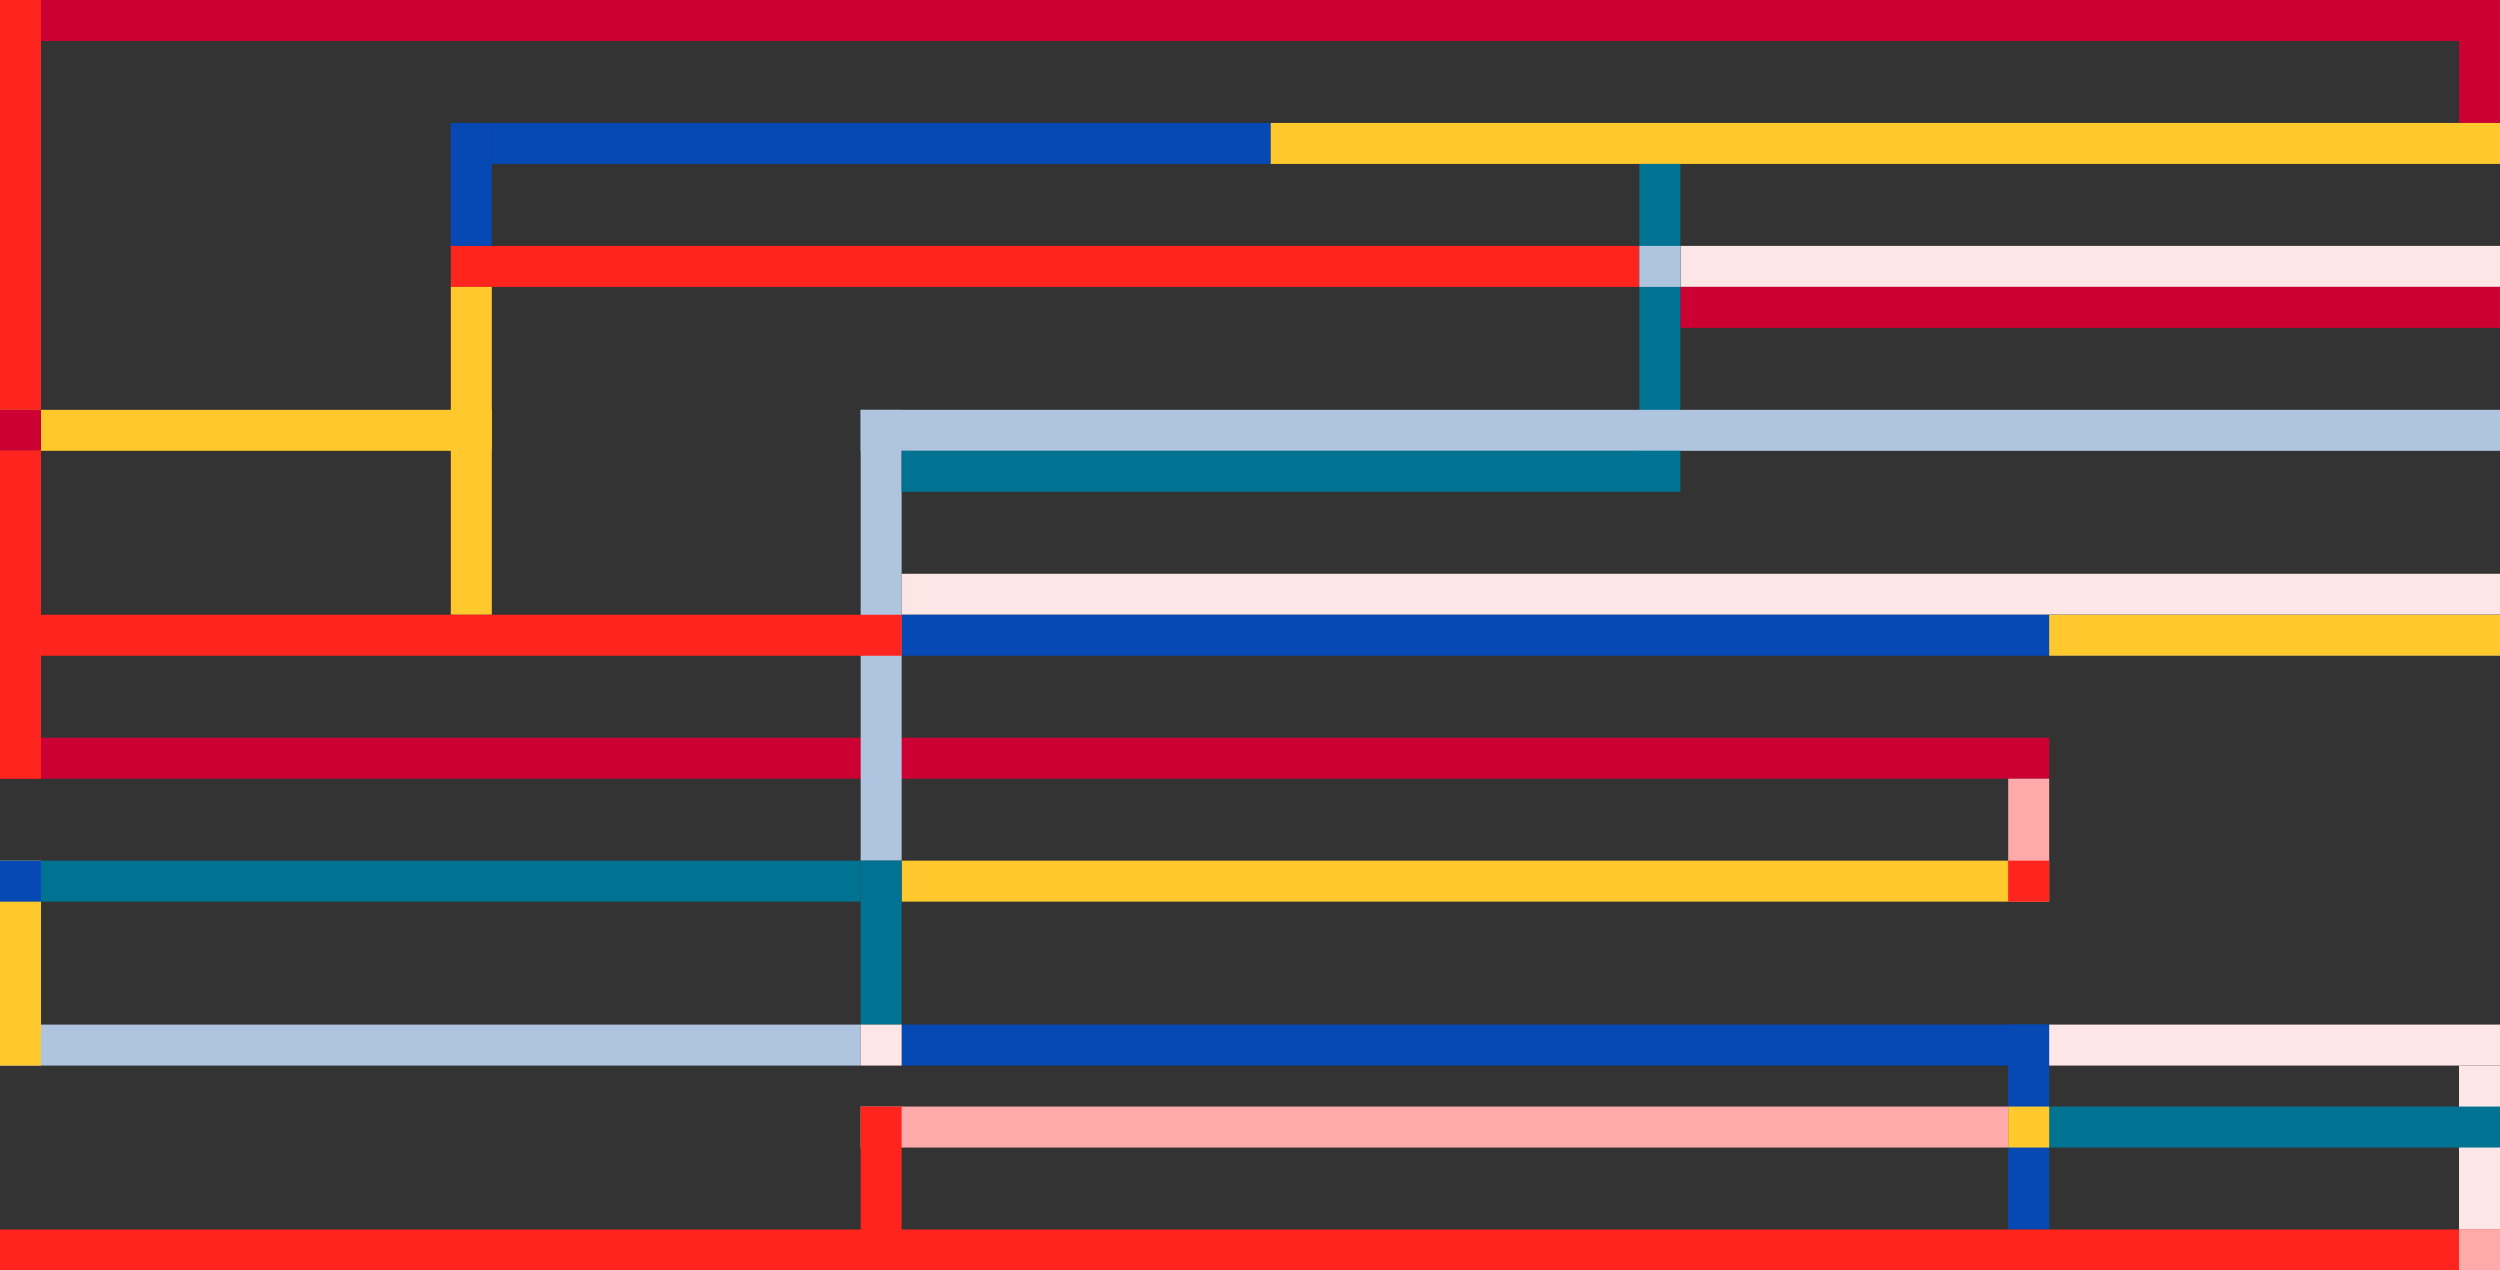 <svg xmlns="http://www.w3.org/2000/svg" width="1220" height="620" viewBox="0 0 1220 620"><rect x="0" y="0" width="1220" height="620" fill="#333333" stroke="none"/><rect width="20" height="40" transform="translate(1200 20)" fill="#c03"/><rect width="1220" height="20" fill="#c03"/><rect width="580" height="20" transform="translate(220 120)" fill="#ff241e"/><rect width="540" height="20" transform="translate(440 420)" fill="#ffc82d"/><rect width="580" height="20" transform="translate(420 540)" fill="#faa"/><rect width="420" height="20" transform="translate(0 420)" fill="#007392"/><rect width="1000" height="20" transform="translate(0 360)" fill="#c03"/><rect width="400" height="20" transform="translate(820 120)" fill="#ffe6e6"/><rect width="400" height="20" transform="translate(820 140)" fill="#c03"/><rect width="420" height="20" transform="translate(0 500)" fill="#afc5df"/><rect width="600" height="20" transform="translate(620 60)" fill="#ffc82d"/><rect width="380" height="20" transform="translate(240 60)" fill="#0648b4"/><rect width="20" height="200" fill="#ff241e"/><rect width="20" height="160" transform="translate(220 140)" fill="#ffc82d"/><rect width="20" height="60" transform="translate(220 60)" fill="#0648b4"/><rect width="20" height="220" transform="translate(420 200)" fill="#afc5df"/><rect width="20" height="180" transform="translate(0 200)" fill="#ff241e"/><rect width="20" height="100" transform="translate(0 420)" fill="#ffc82d"/><rect width="20" height="140" transform="translate(800 80)" fill="#007392"/><rect width="20" height="80" transform="translate(420 420)" fill="#007392"/><rect width="20" height="69.523" transform="translate(420 540)" fill="#ff241e"/><rect width="20" height="60" transform="translate(980 380)" fill="#faa"/><rect width="20" height="100" transform="translate(980 500)" fill="#0648b4"/><rect width="20" height="80.583" transform="translate(1200 520)" fill="#ffe6e6"/><rect width="240" height="20" transform="translate(0 200)" fill="#ffc82d"/><rect width="800" height="20" transform="translate(420 200)" fill="#afc5df"/><rect width="780" height="20" transform="translate(440 280)" fill="#ffe6e6"/><rect width="380" height="20" transform="translate(440 220)" fill="#007392"/><rect width="780" height="20" transform="translate(440 300)" fill="#0648b4"/><rect width="1220" height="20" transform="translate(0 600)" fill="#ff241e"/><rect width="420" height="20" transform="translate(20 300)" fill="#ff241e"/><rect width="560" height="20" transform="translate(440 500)" fill="#0648b4"/><rect width="220" height="20" transform="translate(1000 500)" fill="#ffe6e6"/><rect width="220" height="20" transform="translate(1000 540)" fill="#007392"/><rect width="20" height="20" transform="translate(1200 600)" fill="#faa"/><rect width="20" height="20" transform="translate(980 540)" fill="#ffc82d"/><rect width="20" height="20" transform="translate(800 120)" fill="#afc5df"/><rect width="20" height="20" transform="translate(0 200)" fill="#c03"/><rect width="20" height="20" transform="translate(0 420)" fill="#0648b4"/><rect width="20" height="20" transform="translate(420 500)" fill="#ffe6e6"/><rect width="20" height="20" transform="translate(980 420)" fill="#ff241e"/><rect width="220" height="20" transform="translate(1000 300)" fill="#ffc82d"/></svg>